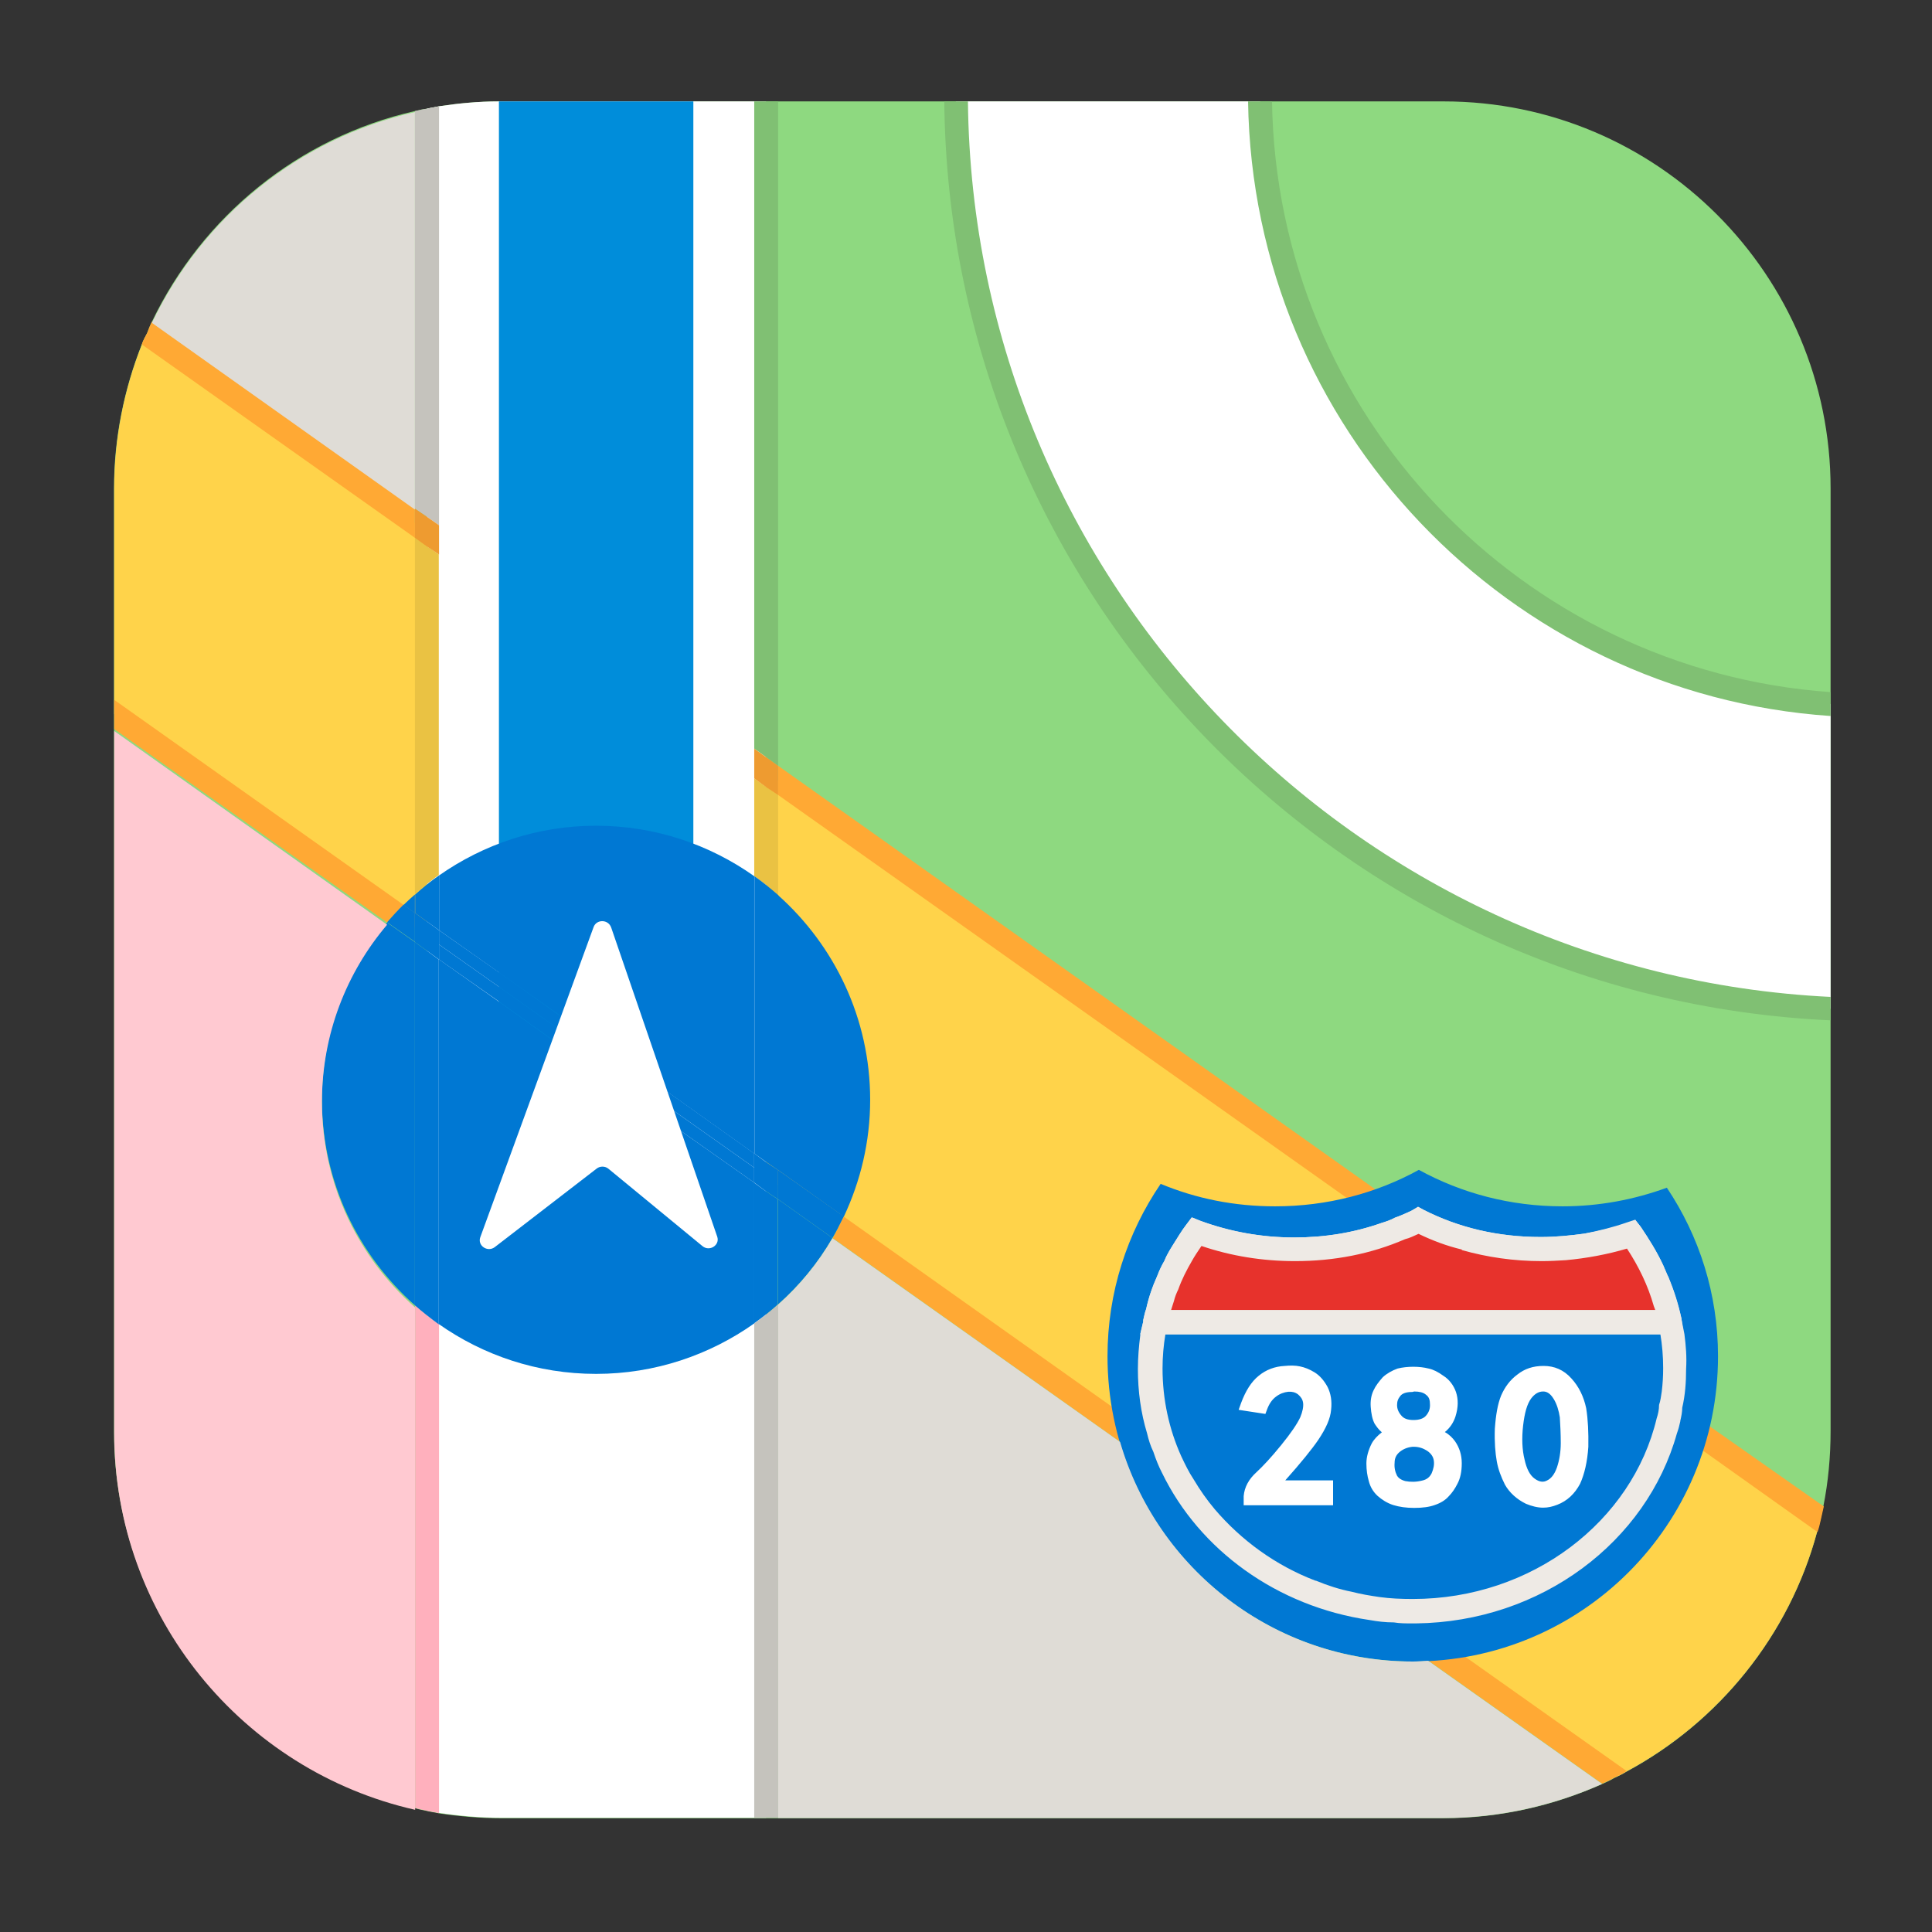 <svg width="33" height="33" viewBox="0 0 33 33" fill="none" xmlns="http://www.w3.org/2000/svg">
<rect x="0" y="0" width="33" height="33" fill="#333333" stroke="none"/>
<g id="map view">
<path id="Vector" d="M31.268 8.345V24.441C31.268 24.882 31.227 25.315 31.144 25.732L31.095 25.954C31.078 26.029 31.061 26.095 31.037 26.169C30.562 27.934 29.358 29.415 27.782 30.261C27.716 30.302 27.65 30.335 27.576 30.368C27.51 30.409 27.436 30.442 27.361 30.475C26.536 30.843 25.616 31.057 24.651 31.057H8.564C8.205 31.057 7.842 31.024 7.5 30.974C7.434 30.958 7.359 30.95 7.293 30.933C7.227 30.917 7.153 30.909 7.087 30.884C4.15 30.22 1.947 27.588 1.947 24.445V8.345C1.947 7.479 2.121 6.641 2.422 5.882C2.446 5.816 2.479 5.75 2.512 5.692C2.537 5.626 2.562 5.56 2.595 5.494C3.457 3.696 5.099 2.347 7.087 1.897C7.153 1.881 7.227 1.864 7.293 1.856C7.359 1.84 7.434 1.831 7.5 1.815C7.834 1.765 8.172 1.732 8.523 1.732H24.66C28.306 1.732 31.268 4.694 31.268 8.345Z" fill="#8ED980"/>
<path id="Vector_2" d="M31.094 25.95C31.078 26.024 31.061 26.09 31.037 26.165C30.562 27.93 29.358 29.411 27.782 30.257C27.716 30.298 27.65 30.331 27.576 30.364L24.721 28.343L23.822 27.703L23.488 27.464L23.096 27.188L20.394 25.274L20.027 25.022C20.027 25.022 20.019 25.022 20.019 25.014L19.718 24.791L19.058 24.325L14.322 20.971L13.291 20.241L12.882 19.948L11.517 18.983L10.044 17.935L9.512 17.56L8.522 16.855L7.499 16.133L7.091 15.84L6.757 15.601L1.951 12.197V8.345C1.951 7.479 2.124 6.641 2.426 5.882C2.45 5.816 2.483 5.75 2.516 5.692L7.091 8.935L7.499 9.228L8.522 9.949L11.843 12.305L12.882 13.043L13.291 13.336L23.248 20.39L23.83 20.798L24.02 20.938L24.226 21.079L26.058 22.378L26.631 22.786L28.343 23.999L28.533 24.139L28.722 24.263V24.271L29.147 24.573L31.094 25.95Z" fill="#FFD34A"/>
<path id="Vector_3" d="M13.085 1.732V31.049H8.563C8.205 31.049 7.842 31.016 7.499 30.966C7.433 30.95 7.359 30.942 7.293 30.925V1.856C7.359 1.84 7.433 1.831 7.499 1.815C7.833 1.765 8.172 1.732 8.522 1.732H13.085Z" fill="white"/>
<path id="Vector_4" d="M8.522 1.732H11.843V17.935H8.522V1.732Z" fill="#008DDA"/>
<path id="Vector_5" d="M21.525 1.732H16.327C16.418 10.053 23.022 16.846 31.268 17.23V12.024C25.885 11.649 21.603 7.19 21.525 1.732Z" fill="white"/>
<path id="Vector_6" d="M21.727 1.732H21.318C21.401 7.305 25.769 11.855 31.268 12.23V11.822C25.992 11.447 21.809 7.083 21.727 1.732ZM21.727 1.732H21.318C21.401 7.305 25.769 11.855 31.268 12.23V11.822C25.992 11.447 21.809 7.083 21.727 1.732ZM21.727 1.732H21.318C21.401 7.305 25.769 11.855 31.268 12.23V11.822C25.992 11.447 21.809 7.083 21.727 1.732ZM16.533 1.732H16.129C16.211 10.168 22.902 17.049 31.268 17.428V17.028C23.133 16.632 16.62 9.941 16.533 1.732Z" fill="#80C073"/>
<path id="Vector_7" d="M14.223 21.148L19.14 24.634L19.862 25.15L20.229 25.401L20.237 25.41L20.753 25.777L22.473 26.998H22.481L23.013 27.373C23.013 27.373 23.013 27.381 23.022 27.381L23.405 27.658L24.37 28.363H24.395L27.365 30.467C27.439 30.434 27.514 30.401 27.58 30.36C27.654 30.327 27.72 30.294 27.786 30.252L25.014 28.289L24.197 27.72L23.913 27.505C23.904 27.505 23.904 27.505 23.896 27.497L23.57 27.274L21.367 25.715L21.235 25.616L20.18 24.873L19.878 24.659L19.61 24.469L19.004 24.036L14.413 20.781C14.351 20.905 14.289 21.029 14.223 21.148ZM6.893 15.456L1.951 11.954V12.453L6.612 15.757C6.703 15.654 6.794 15.551 6.893 15.456ZM2.595 5.494C2.562 5.56 2.537 5.626 2.512 5.692C2.479 5.75 2.446 5.816 2.421 5.882L7.087 9.186V8.687L2.595 5.494ZM29.197 24.358L28.747 24.04L28.566 23.908L28.376 23.776L26.986 22.786L26.693 22.58L26.408 22.374L24.96 21.351V21.342L24.288 20.876C24.28 20.868 24.271 20.868 24.263 20.86L24.049 20.707L23.492 20.315L13.291 13.08V13.579L22.989 20.451L23.603 20.884L23.801 21.033L23.999 21.165L25.703 22.378L25.988 22.584L26.28 22.79L28.302 24.23L28.483 24.354L28.665 24.477L29.09 24.779L31.045 26.169C31.07 26.094 31.086 26.028 31.102 25.954L31.152 25.731L29.197 24.358Z" fill="#FFA934"/>
<path id="Vector_8" d="M7.087 30.879C7.153 30.904 7.227 30.912 7.293 30.929C7.359 30.945 7.433 30.953 7.499 30.97V22.617C7.355 22.518 7.219 22.407 7.091 22.291V30.879H7.087Z" fill="#FFB0BD"/>
<path id="Vector_9" d="M7.499 8.972V1.815C7.433 1.832 7.359 1.84 7.293 1.857C7.227 1.865 7.153 1.881 7.087 1.898V8.688L7.293 8.828L7.499 8.972Z" fill="#C5C3BD"/>
<path id="Vector_10" d="M7.499 9.471L7.293 9.331L7.087 9.183V15.271C7.219 15.156 7.355 15.048 7.495 14.945V9.471H7.499Z" fill="#EAC243"/>
<path id="Vector_11" d="M13.291 1.732H12.883V12.787L13.291 13.08V1.732Z" fill="#80C073"/>
<path id="Vector_12" d="M12.883 31.049H13.291V22.279C13.159 22.395 13.023 22.506 12.883 22.605V31.049Z" fill="#C5C3BD"/>
<path id="Vector_13" d="M12.883 13.295V14.966C13.027 15.069 13.163 15.176 13.291 15.291V13.579L13.085 13.439L12.883 13.295Z" fill="#EAC243"/>
<path id="Vector_14" d="M12.883 12.788V13.295L13.085 13.444L13.291 13.58V13.081L12.883 12.788ZM7.499 9.471V8.972L7.293 8.828L7.087 8.688V9.187L7.293 9.335L7.499 9.471Z" fill="#EE9B30"/>
<path id="Vector_15" d="M14.413 20.782C14.698 20.175 14.863 19.503 14.863 18.785C14.863 17.395 14.252 16.149 13.291 15.291V19.986L14.413 20.782ZM6.613 15.758C5.92 16.574 5.499 17.63 5.499 18.785C5.499 20.184 6.118 21.438 7.087 22.296V16.092L6.613 15.758ZM7.5 14.953V15.89L8.523 16.611L9.587 17.362L10.387 17.936L11.402 18.657H11.41L12.883 19.705V14.966C12.12 14.425 11.187 14.104 10.181 14.104C9.183 14.104 8.259 14.421 7.5 14.953ZM11.629 19.317L9.682 17.936L9.434 17.762L8.519 17.107L7.496 16.385V22.617C8.255 23.15 9.179 23.467 10.181 23.467C11.187 23.467 12.12 23.145 12.883 22.605V20.2L11.629 19.317ZM7.087 15.279C7.021 15.337 6.955 15.395 6.893 15.457L7.087 15.597V15.279ZM13.291 22.279C13.658 21.953 13.972 21.574 14.219 21.145L13.291 20.485V22.279Z" fill="#0078D3"/>
<path id="Vector_16" d="M11.517 18.979L10.044 17.935L9.512 17.556L8.522 16.855L7.499 16.133V16.389L8.522 17.106L9.438 17.762L9.681 17.935L11.628 19.317L12.882 20.2V19.944L11.517 18.979Z" fill="#0078D3"/>
<path id="Vector_17" d="M11.401 18.653L10.387 17.935L9.582 17.362L8.522 16.607L7.499 15.889V16.133L8.522 16.855L9.512 17.556L10.044 17.935L11.517 18.979L12.882 19.944V19.701L11.41 18.653H11.401ZM7.087 15.592L6.893 15.452C6.794 15.547 6.703 15.65 6.612 15.753L7.087 16.087V15.592ZM13.291 20.485L14.219 21.145C14.289 21.025 14.351 20.905 14.413 20.777L13.291 19.985V20.485ZM7.087 16.091V22.296C7.219 22.411 7.355 22.518 7.495 22.621V16.389L7.087 16.091ZM13.084 20.349L12.878 20.2V22.605C13.023 22.502 13.159 22.395 13.287 22.279V20.485L13.084 20.349Z" fill="#0078D3"/>
<path id="Vector_18" d="M12.882 19.701L13.089 19.849L13.295 19.99V15.291C13.163 15.176 13.027 15.065 12.886 14.966V19.701H12.882ZM7.499 15.889V14.953C7.355 15.052 7.219 15.164 7.091 15.279V15.597L7.499 15.889Z" fill="#0078D3"/>
<path id="Vector_19" d="M7.499 15.89L7.087 15.593V16.092L7.499 16.389V16.133V15.89ZM12.883 20.2L13.085 20.349L13.291 20.485V19.986L13.085 19.85L12.883 19.701V19.945V20.2ZM29.345 23.166C29.345 26.046 27.015 28.38 24.131 28.38C21.252 28.38 18.917 26.05 18.917 23.166C18.917 22.077 19.252 21.062 19.825 20.221C20.431 20.473 21.083 20.605 21.78 20.605C22.671 20.605 23.509 20.382 24.235 19.982C24.965 20.382 25.798 20.605 26.689 20.605C27.32 20.605 27.918 20.489 28.471 20.287C29.024 21.112 29.345 22.102 29.345 23.166Z" fill="#0078D3"/>
<path id="Vector_20" d="M28.603 23.376C28.603 25.662 26.602 27.514 24.132 27.514C21.661 27.514 19.66 25.662 19.66 23.376C19.66 22.51 19.949 21.706 20.44 21.037C20.959 21.239 21.52 21.343 22.119 21.343C22.886 21.343 23.599 21.165 24.227 20.848C24.854 21.165 25.567 21.343 26.334 21.343C26.875 21.343 27.386 21.252 27.865 21.091C28.331 21.743 28.603 22.531 28.603 23.376Z" fill="#0078D3"/>
<path id="Vector_21" d="M28.771 22.787L28.722 22.54V22.531C28.672 22.284 28.598 22.049 28.499 21.818C28.491 21.809 28.491 21.793 28.483 21.785L28.408 21.611C28.301 21.381 28.169 21.17 28.025 20.956L27.934 20.84L27.794 20.89C27.555 20.972 27.311 21.03 27.064 21.071C26.824 21.104 26.573 21.129 26.317 21.129C25.587 21.129 24.919 20.972 24.312 20.663L24.221 20.613L24.131 20.667C24.106 20.683 24.081 20.692 24.048 20.708C23.974 20.741 23.9 20.774 23.826 20.799C23.751 20.84 23.677 20.865 23.595 20.89C23.128 21.055 22.629 21.137 22.105 21.137C21.549 21.137 21.008 21.038 20.501 20.852L20.36 20.795L20.262 20.919C20.179 21.026 20.113 21.141 20.047 21.244C20.006 21.31 19.965 21.376 19.931 21.442C19.915 21.475 19.898 21.508 19.89 21.533C19.841 21.616 19.799 21.706 19.767 21.793C19.684 21.974 19.618 22.168 19.577 22.358C19.552 22.424 19.544 22.482 19.527 22.548V22.573L19.478 22.779V22.795C19.453 22.993 19.436 23.187 19.436 23.385C19.436 23.761 19.486 24.132 19.593 24.483C19.618 24.59 19.651 24.697 19.701 24.8C19.742 24.924 19.791 25.048 19.849 25.159C20.488 26.475 21.812 27.44 23.392 27.671C23.533 27.696 23.66 27.712 23.809 27.712C23.908 27.729 24.015 27.729 24.118 27.729H24.184C26.329 27.704 28.128 26.331 28.643 24.483C28.668 24.416 28.685 24.351 28.701 24.276V24.268C28.718 24.194 28.734 24.119 28.734 24.045C28.784 23.831 28.8 23.612 28.8 23.381C28.813 23.179 28.796 22.981 28.771 22.787ZM28.338 23.996C28.338 24.078 28.322 24.152 28.297 24.227C27.88 25.984 26.169 27.312 24.131 27.312C23.933 27.312 23.747 27.304 23.566 27.279C23.401 27.255 23.248 27.23 23.091 27.189C22.877 27.147 22.675 27.081 22.477 26.999H22.468C21.788 26.739 21.202 26.31 20.748 25.778C20.616 25.621 20.497 25.452 20.389 25.27C20.307 25.147 20.241 25.011 20.175 24.87C19.969 24.412 19.857 23.905 19.857 23.373C19.857 23.175 19.874 22.981 19.907 22.783C19.915 22.717 19.931 22.651 19.948 22.577C19.965 22.511 19.981 22.436 19.997 22.37C20.014 22.321 20.03 22.263 20.047 22.214C20.064 22.148 20.088 22.082 20.121 22.016C20.187 21.851 20.262 21.69 20.352 21.533C20.402 21.442 20.459 21.36 20.517 21.273C21.025 21.447 21.565 21.533 22.114 21.533C22.786 21.533 23.413 21.409 23.995 21.158C24.069 21.141 24.151 21.1 24.226 21.067C24.465 21.183 24.708 21.273 24.964 21.335V21.343C25.397 21.467 25.855 21.533 26.329 21.533C26.47 21.533 26.598 21.525 26.738 21.517C27.088 21.492 27.443 21.426 27.785 21.319C27.983 21.62 28.144 21.95 28.243 22.3C28.252 22.317 28.26 22.342 28.26 22.366C28.285 22.432 28.301 22.498 28.318 22.573C28.334 22.639 28.351 22.705 28.359 22.779C28.392 22.977 28.408 23.171 28.408 23.369C28.408 23.509 28.4 23.637 28.384 23.769C28.371 23.851 28.363 23.926 28.338 23.996Z" fill="#EEEAE5"/>
<path id="Vector_22" d="M28.52 22.58H19.742C19.858 22.015 20.101 21.491 20.439 21.034C20.955 21.232 21.52 21.335 22.118 21.335C22.885 21.335 23.599 21.161 24.23 20.844C24.853 21.161 25.563 21.335 26.334 21.335C26.874 21.335 27.39 21.244 27.864 21.083C28.178 21.524 28.409 22.032 28.52 22.58Z" fill="white"/>
<path id="Vector_23" d="M28.52 22.58H19.742C19.858 22.015 20.101 21.491 20.439 21.034C20.955 21.232 21.52 21.335 22.118 21.335C22.885 21.335 23.599 21.161 24.23 20.844C24.853 21.161 25.563 21.335 26.334 21.335C26.874 21.335 27.39 21.244 27.864 21.083C28.178 21.524 28.409 22.032 28.52 22.58Z" fill="#E7322C"/>
<path id="Vector_24" d="M28.723 22.54V22.531C28.665 22.284 28.591 22.049 28.5 21.818C28.492 21.809 28.492 21.793 28.483 21.785L28.409 21.611C28.302 21.381 28.17 21.17 28.026 20.956L27.935 20.84V20.832L27.786 20.881C27.547 20.964 27.312 21.022 27.064 21.071C26.825 21.104 26.573 21.129 26.318 21.129C25.588 21.129 24.919 20.972 24.313 20.663L24.222 20.613L24.131 20.667C24.107 20.683 24.082 20.692 24.049 20.708C23.975 20.741 23.901 20.774 23.826 20.799C23.752 20.84 23.678 20.865 23.595 20.89C23.129 21.055 22.63 21.137 22.106 21.137C21.549 21.137 21.009 21.038 20.502 20.852L20.361 20.795H20.353L20.262 20.919C20.18 21.026 20.114 21.141 20.048 21.244C20.006 21.31 19.965 21.376 19.932 21.442C19.916 21.475 19.899 21.508 19.891 21.533C19.841 21.616 19.8 21.706 19.767 21.793C19.685 21.974 19.619 22.168 19.578 22.358C19.553 22.424 19.544 22.482 19.528 22.548V22.573L19.479 22.779V22.795H28.756L28.723 22.54ZM20.002 22.379C20.019 22.329 20.035 22.271 20.052 22.222C20.068 22.156 20.093 22.09 20.126 22.024C20.184 21.859 20.266 21.698 20.357 21.541C20.407 21.451 20.464 21.368 20.522 21.282C21.029 21.455 21.57 21.541 22.119 21.541C22.791 21.541 23.418 21.418 24 21.166C24.074 21.149 24.156 21.108 24.23 21.075C24.47 21.191 24.713 21.282 24.969 21.343V21.352C25.402 21.475 25.86 21.541 26.334 21.541C26.474 21.541 26.602 21.533 26.743 21.525C27.102 21.492 27.456 21.426 27.79 21.327C27.988 21.628 28.149 21.958 28.248 22.309C28.256 22.333 28.265 22.35 28.273 22.375H20.002V22.379Z" fill="#EEEAE5"/>
<path id="Vector_25" d="M22.518 24.593C22.65 24.395 22.724 24.23 22.736 24.081C22.753 23.933 22.732 23.801 22.675 23.689C22.617 23.582 22.543 23.496 22.456 23.442C22.369 23.388 22.283 23.355 22.204 23.339C22.126 23.322 22.035 23.322 21.945 23.331C21.775 23.339 21.623 23.397 21.499 23.5C21.375 23.599 21.276 23.756 21.198 23.966L21.157 24.081L21.614 24.151L21.643 24.073C21.68 23.974 21.73 23.904 21.796 23.855C21.862 23.805 21.932 23.78 22.006 23.772C22.068 23.768 22.122 23.78 22.171 23.817C22.221 23.859 22.25 23.904 22.258 23.962C22.266 24.028 22.25 24.11 22.209 24.209C22.159 24.317 22.052 24.477 21.883 24.684C21.713 24.894 21.569 25.047 21.462 25.146C21.33 25.265 21.256 25.401 21.243 25.554V25.711H22.77V25.286H21.953C22.225 24.981 22.411 24.75 22.518 24.593ZM24.853 24.618C24.811 24.56 24.754 24.502 24.679 24.461C24.77 24.387 24.828 24.296 24.861 24.193C24.91 24.036 24.91 23.9 24.869 23.776C24.828 23.661 24.754 23.562 24.655 23.5C24.564 23.434 24.481 23.392 24.403 23.376C24.246 23.335 24.036 23.335 23.871 23.376C23.78 23.409 23.689 23.459 23.619 23.524C23.553 23.599 23.495 23.673 23.462 23.747C23.421 23.83 23.405 23.929 23.413 24.032C23.421 24.139 23.438 24.238 23.479 24.317C23.512 24.366 23.545 24.416 23.603 24.465C23.529 24.523 23.471 24.581 23.43 24.655C23.372 24.77 23.339 24.886 23.339 24.997C23.339 25.113 23.355 25.212 23.38 25.298C23.405 25.397 23.454 25.48 23.529 25.55C23.603 25.616 23.694 25.674 23.797 25.707C23.904 25.74 24.019 25.756 24.155 25.756C24.304 25.756 24.415 25.74 24.506 25.707C24.605 25.674 24.688 25.624 24.745 25.558C24.803 25.5 24.853 25.426 24.894 25.344C24.943 25.253 24.968 25.137 24.968 24.993C24.968 24.849 24.927 24.725 24.853 24.618ZM23.92 23.842C23.953 23.801 24.019 23.776 24.118 23.776C24.135 23.776 24.143 23.768 24.16 23.768C24.242 23.768 24.308 23.784 24.349 23.817C24.382 23.842 24.424 23.875 24.424 23.974C24.432 24.057 24.407 24.123 24.358 24.18C24.316 24.23 24.242 24.255 24.143 24.255C24.044 24.255 23.978 24.23 23.937 24.18C23.887 24.123 23.863 24.065 23.863 23.999C23.863 23.937 23.879 23.892 23.92 23.842ZM24.453 25.166C24.419 25.232 24.37 25.273 24.288 25.29C24.189 25.315 24.09 25.315 24.003 25.298C23.912 25.273 23.879 25.232 23.863 25.207C23.83 25.142 23.813 25.067 23.821 24.985C23.821 24.91 23.846 24.853 23.904 24.803C23.962 24.754 24.036 24.721 24.127 24.712H24.151C24.234 24.712 24.308 24.737 24.374 24.779C24.448 24.828 24.481 24.886 24.49 24.944C24.502 25.018 24.485 25.092 24.453 25.166ZM27.093 24.052C27.051 23.855 26.969 23.685 26.841 23.545C26.709 23.397 26.548 23.331 26.366 23.331C26.185 23.331 26.041 23.38 25.917 23.479C25.793 23.57 25.702 23.694 25.64 23.838C25.583 23.978 25.55 24.164 25.533 24.403C25.525 24.634 25.541 24.82 25.566 24.96C25.591 25.1 25.64 25.228 25.706 25.36C25.781 25.492 25.904 25.608 26.065 25.686C26.164 25.727 26.263 25.752 26.358 25.752C26.441 25.752 26.515 25.735 26.598 25.703C26.771 25.637 26.899 25.513 26.989 25.344C27.064 25.179 27.113 24.968 27.13 24.712C27.134 24.469 27.125 24.25 27.093 24.052ZM26.593 25.067C26.552 25.183 26.494 25.257 26.42 25.29C26.371 25.315 26.305 25.323 26.214 25.257C26.131 25.199 26.074 25.084 26.041 24.931C25.999 24.766 25.991 24.564 26.016 24.349C26.041 24.135 26.082 23.982 26.156 23.883C26.214 23.809 26.28 23.768 26.354 23.768H26.362C26.404 23.768 26.47 23.784 26.536 23.892C26.593 23.982 26.626 24.098 26.643 24.209C26.651 24.341 26.659 24.486 26.659 24.651C26.659 24.799 26.635 24.944 26.593 25.067ZM10.139 15.835L8.204 21.132C8.151 21.276 8.328 21.396 8.452 21.301L10.192 19.96C10.25 19.915 10.337 19.915 10.395 19.965L11.999 21.285C12.119 21.384 12.3 21.268 12.251 21.124L10.44 15.844C10.39 15.699 10.188 15.699 10.139 15.835Z" fill="white"/>
<path id="Vector_26" d="M24.371 28.368C24.292 28.372 24.214 28.38 24.131 28.38C21.759 28.38 19.763 26.796 19.132 24.63L14.223 21.153L14.219 21.149C13.972 21.574 13.658 21.957 13.291 22.283V31.053H24.655C25.62 31.053 26.536 30.839 27.365 30.471L24.395 28.368H24.371ZM7.087 1.914C5.099 2.364 3.457 3.713 2.595 5.515L7.087 8.704V1.914Z" fill="#DFDCD6"/>
<path id="Vector_27" d="M5.499 18.822C5.499 17.667 5.919 16.611 6.612 15.795L1.951 12.486V24.474C1.951 27.617 4.154 30.249 7.091 30.913V22.333C6.117 21.475 5.499 20.221 5.499 18.822Z" fill="#FFC9D1"/>
</g>
</svg>

